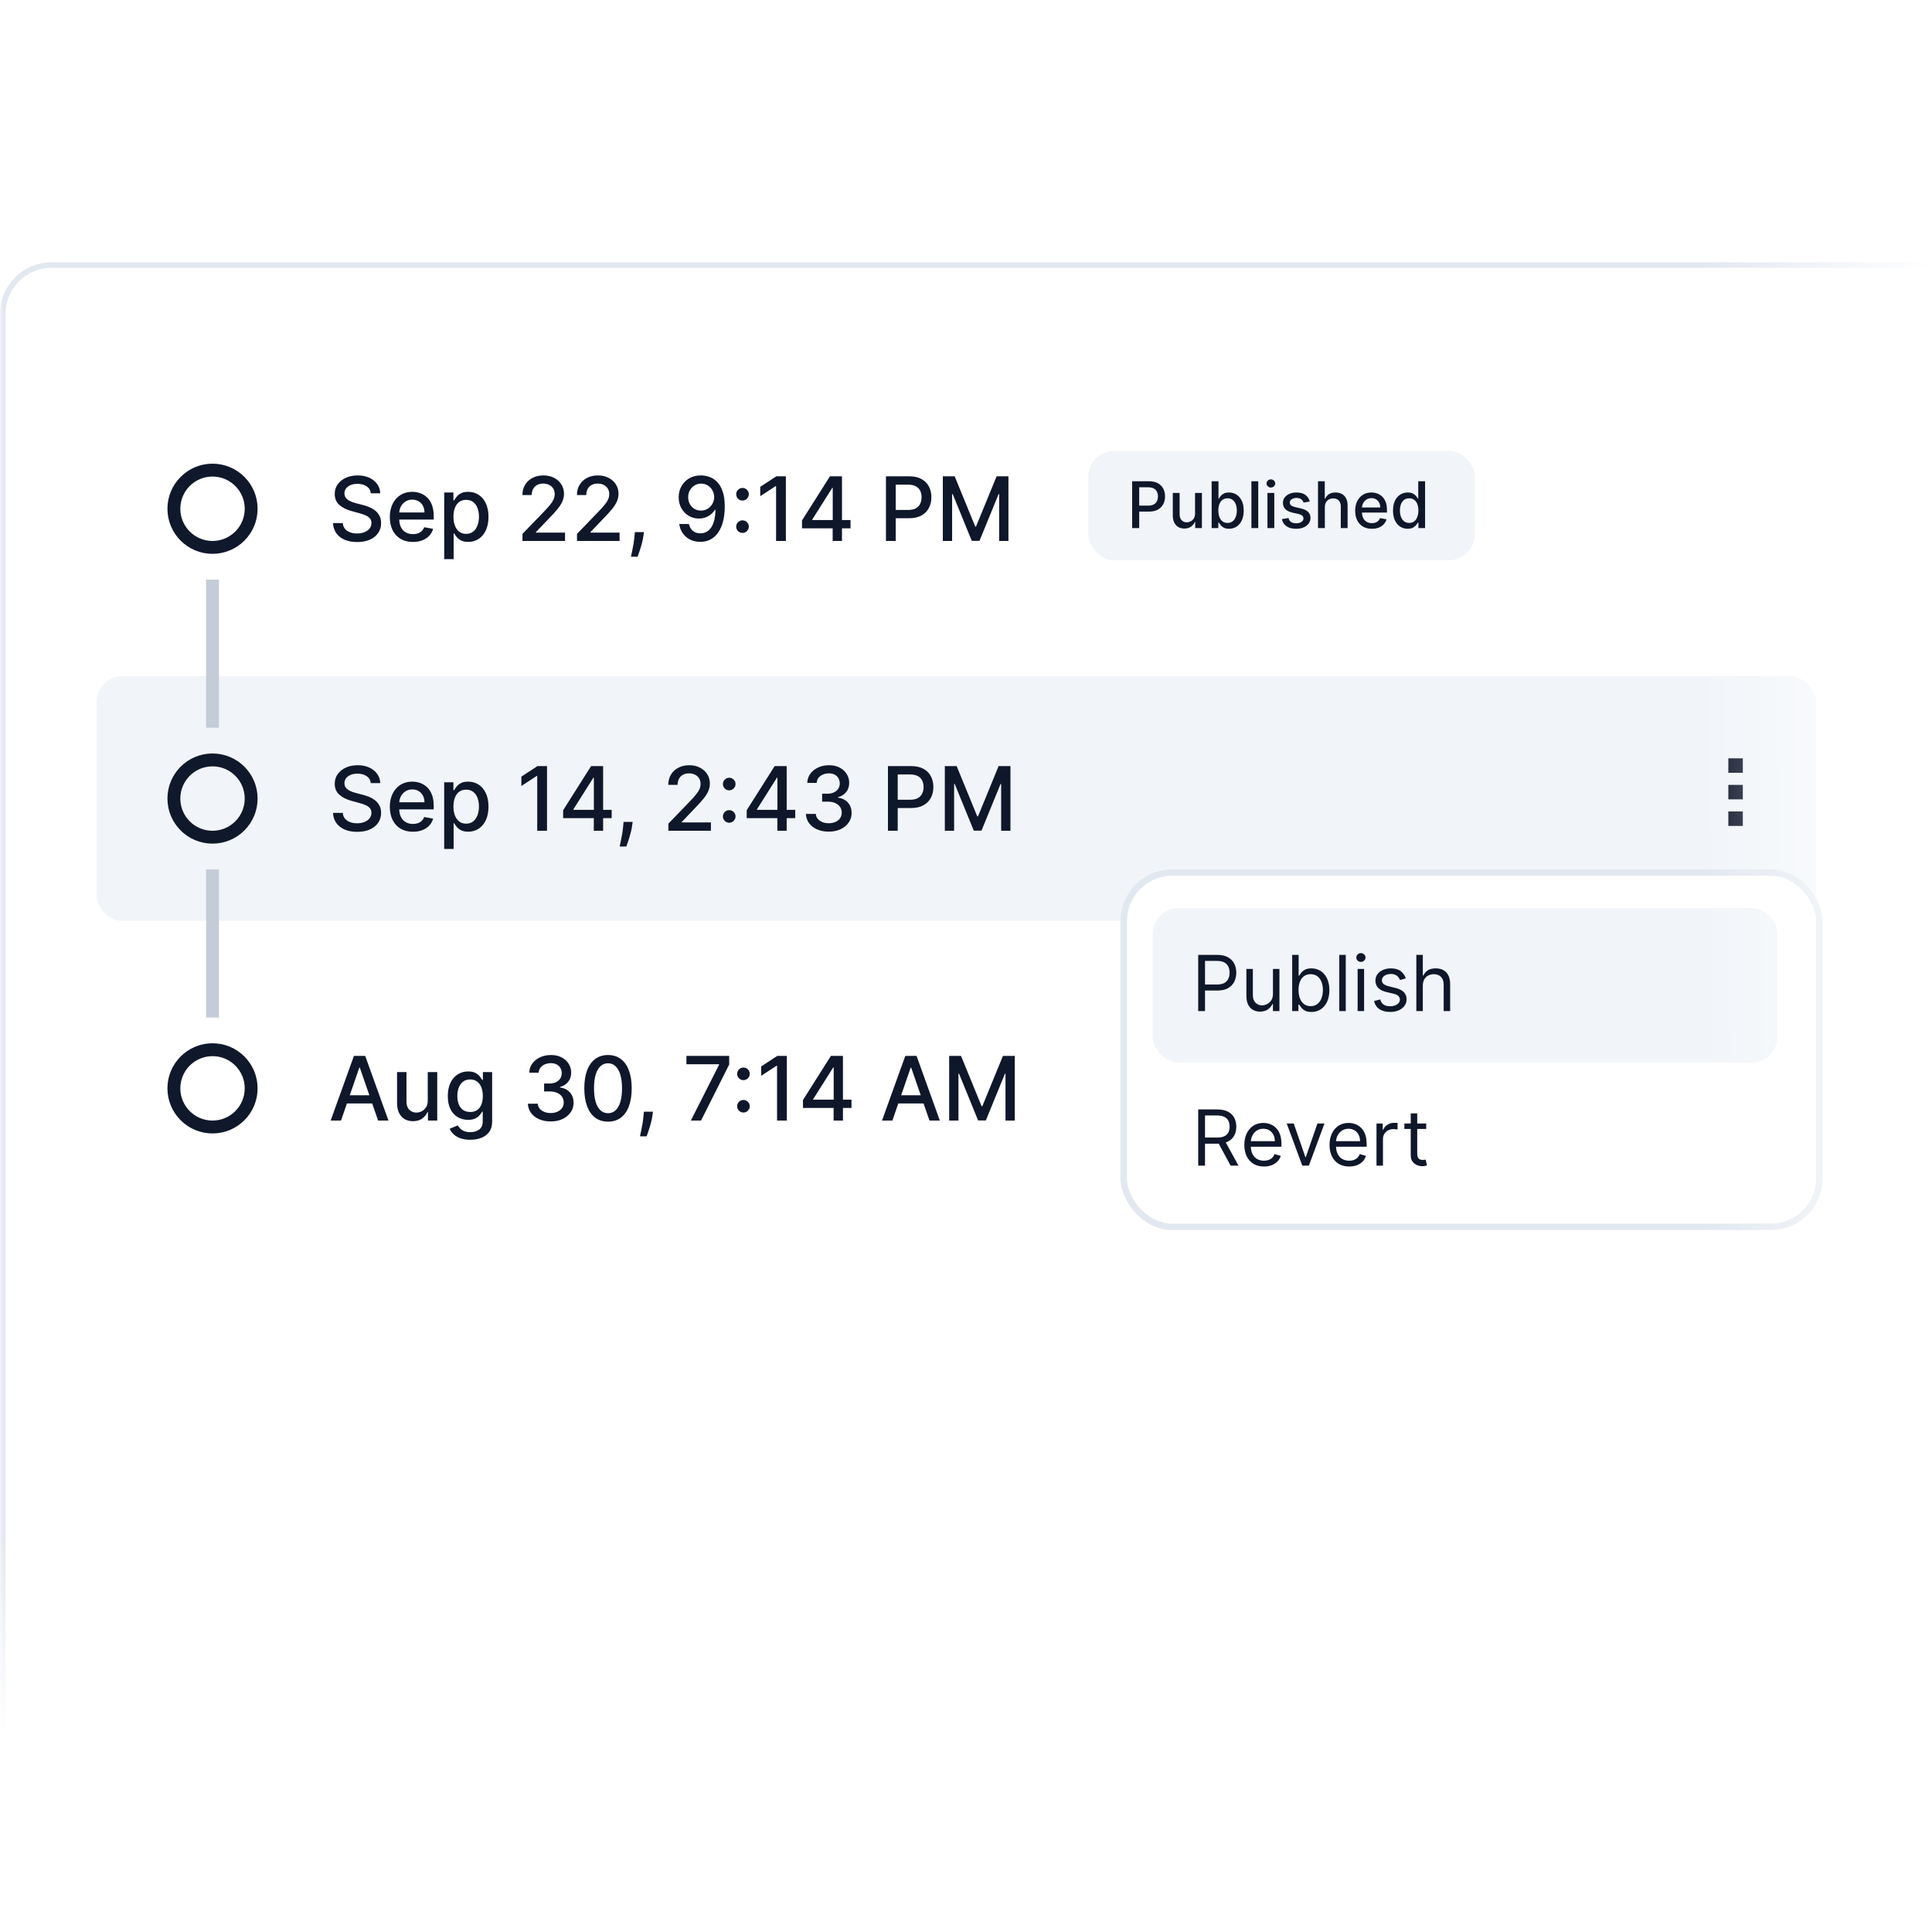 <svg width="300" height="300" viewBox="0 0 300 300" fill="none" xmlns="http://www.w3.org/2000/svg">
<g clip-path="url(#clip0_181_299)">
<mask id="mask0_181_299" style="mask-type:alpha" maskUnits="userSpaceOnUse" x="0" y="31" width="302" height="238">
<mask id="mask1_181_299" style="mask-type:alpha" maskUnits="userSpaceOnUse" x="0" y="16" width="302" height="282">
<rect y="16" width="301.5" height="281.5" fill="url(#paint0_linear_181_299)"/>
</mask>
<g mask="url(#mask1_181_299)">
<rect y="31.5" width="301.5" height="237" fill="url(#paint1_linear_181_299)"/>
</g>
</mask>
<g mask="url(#mask0_181_299)">
<g filter="url(#filter0_d_181_299)">
<rect y="39" width="322" height="246.5" rx="8" fill="white"/>
<rect x="0.431" y="39.431" width="321.137" height="245.637" rx="7.569" stroke="#E2E8F0" stroke-width="0.863"/>
</g>
<rect x="15" y="105" width="267" height="38" rx="4" fill="#F1F5F9"/>
<line x1="33" y1="90" x2="33" y2="113" stroke="#C4CCD8" stroke-width="2"/>
<line x1="33" y1="135" x2="33" y2="158" stroke="#C4CCD8" stroke-width="2"/>
<circle cx="33" cy="79" r="6" stroke="#10182C" stroke-width="2"/>
<circle cx="33" cy="124" r="6" stroke="#10182C" stroke-width="2"/>
<circle cx="33" cy="169" r="6" stroke="#10182C" stroke-width="2"/>
<path d="M57.58 76.597C57.527 76.132 57.312 75.773 56.932 75.518C56.553 75.26 56.076 75.131 55.501 75.131C55.089 75.131 54.733 75.196 54.432 75.327C54.131 75.454 53.898 75.631 53.731 75.856C53.568 76.079 53.486 76.332 53.486 76.616C53.486 76.855 53.541 77.061 53.652 77.234C53.767 77.407 53.916 77.553 54.099 77.67C54.285 77.785 54.484 77.881 54.697 77.96C54.909 78.035 55.114 78.097 55.31 78.146L56.29 78.401C56.611 78.479 56.939 78.586 57.276 78.72C57.612 78.854 57.925 79.03 58.212 79.249C58.5 79.468 58.732 79.739 58.908 80.063C59.088 80.387 59.178 80.774 59.178 81.225C59.178 81.794 59.031 82.299 58.737 82.74C58.446 83.181 58.023 83.529 57.467 83.784C56.914 84.039 56.246 84.167 55.462 84.167C54.71 84.167 54.059 84.047 53.51 83.809C52.961 83.57 52.531 83.232 52.221 82.794C51.91 82.353 51.739 81.83 51.706 81.225H53.226C53.255 81.588 53.373 81.89 53.579 82.132C53.788 82.371 54.054 82.549 54.378 82.666C54.705 82.781 55.063 82.838 55.452 82.838C55.88 82.838 56.261 82.771 56.594 82.637C56.931 82.5 57.196 82.31 57.388 82.068C57.581 81.823 57.678 81.537 57.678 81.21C57.678 80.913 57.593 80.669 57.423 80.48C57.256 80.29 57.029 80.133 56.741 80.009C56.457 79.885 56.135 79.775 55.775 79.681L54.589 79.357C53.785 79.138 53.148 78.816 52.677 78.391C52.209 77.966 51.976 77.404 51.976 76.704C51.976 76.126 52.133 75.621 52.446 75.19C52.76 74.758 53.185 74.423 53.721 74.184C54.257 73.943 54.862 73.822 55.535 73.822C56.215 73.822 56.815 73.941 57.334 74.18C57.858 74.418 58.269 74.747 58.57 75.165C58.871 75.58 59.028 76.057 59.041 76.597H57.58ZM64.116 84.152C63.374 84.152 62.735 83.993 62.199 83.676C61.667 83.356 61.255 82.907 60.964 82.328C60.676 81.746 60.532 81.065 60.532 80.284C60.532 79.512 60.676 78.832 60.964 78.244C61.255 77.656 61.66 77.197 62.18 76.866C62.703 76.536 63.314 76.371 64.013 76.371C64.438 76.371 64.85 76.441 65.249 76.582C65.648 76.722 66.006 76.943 66.323 77.244C66.64 77.545 66.89 77.935 67.073 78.416C67.256 78.893 67.347 79.473 67.347 80.156V80.676H61.361V79.578H65.911C65.911 79.192 65.832 78.85 65.675 78.553C65.519 78.252 65.298 78.015 65.014 77.842C64.733 77.669 64.402 77.582 64.023 77.582C63.611 77.582 63.252 77.683 62.945 77.886C62.641 78.085 62.405 78.347 62.239 78.671C62.075 78.991 61.993 79.339 61.993 79.715V80.573C61.993 81.076 62.082 81.504 62.258 81.858C62.438 82.21 62.688 82.48 63.008 82.666C63.329 82.85 63.703 82.941 64.131 82.941C64.409 82.941 64.662 82.902 64.891 82.823C65.12 82.742 65.318 82.621 65.484 82.46C65.651 82.3 65.778 82.103 65.867 81.867L67.254 82.117C67.143 82.526 66.944 82.884 66.656 83.191C66.372 83.495 66.014 83.732 65.582 83.902C65.154 84.069 64.665 84.152 64.116 84.152ZM68.974 86.824V76.469H70.406V77.69H70.528C70.613 77.533 70.736 77.352 70.896 77.146C71.056 76.94 71.278 76.76 71.563 76.606C71.847 76.45 72.223 76.371 72.69 76.371C73.298 76.371 73.841 76.525 74.318 76.832C74.795 77.139 75.169 77.582 75.441 78.161C75.715 78.739 75.853 79.435 75.853 80.249C75.853 81.063 75.717 81.761 75.446 82.343C75.174 82.921 74.802 83.368 74.328 83.681C73.854 83.992 73.313 84.147 72.705 84.147C72.247 84.147 71.873 84.07 71.582 83.917C71.295 83.763 71.069 83.583 70.906 83.377C70.742 83.171 70.616 82.988 70.528 82.828H70.44V86.824H68.974ZM70.41 80.235C70.41 80.764 70.487 81.228 70.641 81.627C70.794 82.026 71.017 82.338 71.308 82.564C71.599 82.786 71.955 82.897 72.376 82.897C72.814 82.897 73.18 82.781 73.475 82.549C73.769 82.313 73.991 81.995 74.141 81.593C74.295 81.191 74.372 80.738 74.372 80.235C74.372 79.738 74.297 79.292 74.146 78.896C73.999 78.501 73.777 78.189 73.48 77.96C73.185 77.731 72.818 77.617 72.376 77.617C71.952 77.617 71.592 77.726 71.298 77.945C71.007 78.164 70.786 78.47 70.636 78.862C70.486 79.254 70.41 79.712 70.41 80.235ZM81.129 84V82.902L84.527 79.382C84.89 78.999 85.189 78.664 85.424 78.376C85.663 78.085 85.841 77.809 85.959 77.548C86.076 77.286 86.135 77.008 86.135 76.714C86.135 76.381 86.057 76.093 85.9 75.851C85.743 75.606 85.529 75.418 85.257 75.288C84.986 75.154 84.681 75.087 84.341 75.087C83.981 75.087 83.667 75.16 83.399 75.307C83.131 75.454 82.925 75.662 82.782 75.93C82.638 76.198 82.566 76.512 82.566 76.871H81.12C81.12 76.26 81.26 75.726 81.541 75.268C81.822 74.81 82.208 74.456 82.698 74.204C83.189 73.949 83.746 73.822 84.37 73.822C85.001 73.822 85.557 73.948 86.037 74.199C86.521 74.448 86.898 74.787 87.17 75.219C87.441 75.647 87.577 76.131 87.577 76.67C87.577 77.043 87.506 77.407 87.366 77.764C87.228 78.12 86.988 78.517 86.645 78.955C86.302 79.39 85.825 79.918 85.213 80.539L83.218 82.627V82.701H87.738V84H81.129ZM89.597 84V82.902L92.994 79.382C93.357 78.999 93.656 78.664 93.891 78.376C94.13 78.085 94.308 77.809 94.426 77.548C94.543 77.286 94.602 77.008 94.602 76.714C94.602 76.381 94.524 76.093 94.367 75.851C94.21 75.606 93.996 75.418 93.725 75.288C93.454 75.154 93.148 75.087 92.808 75.087C92.448 75.087 92.135 75.16 91.867 75.307C91.599 75.454 91.393 75.662 91.249 75.93C91.105 76.198 91.033 76.512 91.033 76.871H89.587C89.587 76.26 89.727 75.726 90.008 75.268C90.29 74.81 90.675 74.456 91.165 74.204C91.656 73.949 92.213 73.822 92.837 73.822C93.468 73.822 94.024 73.948 94.504 74.199C94.988 74.448 95.366 74.787 95.637 75.219C95.908 75.647 96.044 76.131 96.044 76.67C96.044 77.043 95.974 77.407 95.833 77.764C95.696 78.12 95.456 78.517 95.112 78.955C94.769 79.39 94.292 79.918 93.681 80.539L91.685 82.627V82.701H96.206V84H89.597ZM99.991 82.627L99.917 83.162C99.868 83.554 99.785 83.962 99.667 84.387C99.553 84.816 99.433 85.213 99.309 85.579C99.188 85.945 99.088 86.236 99.01 86.451H97.971C98.013 86.249 98.072 85.974 98.147 85.628C98.222 85.284 98.296 84.9 98.368 84.476C98.44 84.051 98.494 83.618 98.529 83.176L98.579 82.627H99.991ZM108.872 73.822C109.32 73.825 109.761 73.907 110.196 74.067C110.631 74.227 111.023 74.489 111.373 74.851C111.726 75.214 112.007 75.704 112.216 76.322C112.428 76.937 112.536 77.701 112.539 78.617C112.539 79.496 112.451 80.279 112.275 80.965C112.098 81.648 111.845 82.225 111.515 82.696C111.188 83.166 110.791 83.524 110.323 83.77C109.856 84.015 109.33 84.137 108.745 84.137C108.147 84.137 107.615 84.02 107.151 83.784C106.687 83.549 106.31 83.224 106.019 82.809C105.728 82.39 105.546 81.91 105.474 81.367H106.97C107.068 81.799 107.267 82.148 107.568 82.416C107.872 82.681 108.264 82.814 108.745 82.814C109.48 82.814 110.054 82.493 110.466 81.853C110.877 81.209 111.085 80.31 111.088 79.156H111.01C110.84 79.437 110.627 79.679 110.372 79.882C110.121 80.084 109.838 80.241 109.524 80.352C109.21 80.463 108.875 80.519 108.519 80.519C107.941 80.519 107.414 80.377 106.94 80.092C106.466 79.808 106.089 79.418 105.808 78.921C105.527 78.424 105.386 77.857 105.386 77.219C105.386 76.585 105.53 76.01 105.818 75.493C106.109 74.977 106.514 74.569 107.034 74.268C107.557 73.964 108.169 73.815 108.872 73.822ZM108.877 75.096C108.495 75.096 108.15 75.191 107.843 75.381C107.539 75.567 107.298 75.82 107.122 76.141C106.945 76.458 106.857 76.811 106.857 77.2C106.857 77.589 106.942 77.942 107.112 78.259C107.285 78.573 107.521 78.823 107.818 79.009C108.119 79.192 108.462 79.283 108.848 79.283C109.135 79.283 109.403 79.228 109.652 79.117C109.9 79.006 110.117 78.852 110.304 78.656C110.49 78.457 110.636 78.231 110.74 77.979C110.845 77.728 110.897 77.463 110.897 77.185C110.897 76.816 110.809 76.472 110.632 76.155C110.459 75.838 110.22 75.583 109.916 75.391C109.612 75.195 109.266 75.096 108.877 75.096ZM115.296 82.755C115.028 82.755 114.798 82.66 114.605 82.47C114.412 82.278 114.316 82.045 114.316 81.774C114.316 81.506 114.412 81.277 114.605 81.088C114.798 80.895 115.028 80.798 115.296 80.798C115.564 80.798 115.795 80.895 115.987 81.088C116.18 81.277 116.277 81.506 116.277 81.774C116.277 81.954 116.231 82.119 116.139 82.269C116.051 82.416 115.933 82.534 115.786 82.622C115.639 82.71 115.476 82.755 115.296 82.755ZM115.296 77.724C115.028 77.724 114.798 77.63 114.605 77.44C114.412 77.247 114.316 77.015 114.316 76.744C114.316 76.476 114.412 76.247 114.605 76.057C114.798 75.865 115.028 75.768 115.296 75.768C115.564 75.768 115.795 75.865 115.987 76.057C116.18 76.247 116.277 76.476 116.277 76.744C116.277 76.924 116.231 77.089 116.139 77.239C116.051 77.386 115.933 77.504 115.786 77.592C115.639 77.68 115.476 77.724 115.296 77.724ZM122.03 73.959V84H120.51V75.479H120.451L118.049 77.048V75.597L120.554 73.959H122.03ZM124.536 82.039V80.813L128.875 73.959H129.84V75.763H129.228L126.124 80.676V80.754H132.071V82.039H124.536ZM129.296 84V81.666L129.306 81.107V73.959H130.743V84H129.296ZM137.571 84V73.959H141.15C141.931 73.959 142.578 74.101 143.092 74.385C143.605 74.67 143.989 75.059 144.244 75.552C144.499 76.043 144.626 76.595 144.626 77.21C144.626 77.827 144.497 78.383 144.239 78.876C143.984 79.367 143.598 79.756 143.082 80.043C142.569 80.328 141.923 80.47 141.145 80.47H138.684V79.185H141.008C141.501 79.185 141.902 79.1 142.209 78.93C142.516 78.757 142.742 78.522 142.886 78.224C143.03 77.927 143.101 77.589 143.101 77.21C143.101 76.83 143.03 76.494 142.886 76.2C142.742 75.905 142.515 75.675 142.204 75.508C141.897 75.342 141.492 75.258 140.988 75.258H139.086V84H137.571ZM146.402 73.959H148.241L151.438 81.764H151.555L154.752 73.959H156.59V84H155.149V76.734H155.056L152.095 83.985H150.898L147.937 76.729H147.844V84H146.402V73.959Z" fill="#0F172B"/>
<path d="M57.58 121.597C57.527 121.133 57.312 120.773 56.932 120.518C56.553 120.26 56.076 120.131 55.501 120.131C55.089 120.131 54.733 120.196 54.432 120.327C54.131 120.454 53.898 120.631 53.731 120.856C53.568 121.079 53.486 121.332 53.486 121.616C53.486 121.855 53.541 122.061 53.652 122.234C53.767 122.407 53.916 122.553 54.099 122.67C54.285 122.785 54.484 122.881 54.697 122.96C54.909 123.035 55.114 123.097 55.31 123.146L56.29 123.401C56.611 123.479 56.939 123.586 57.276 123.72C57.612 123.854 57.925 124.03 58.212 124.249C58.5 124.468 58.732 124.739 58.908 125.063C59.088 125.387 59.178 125.774 59.178 126.225C59.178 126.794 59.031 127.299 58.737 127.74C58.446 128.181 58.023 128.529 57.467 128.784C56.914 129.039 56.246 129.167 55.462 129.167C54.71 129.167 54.059 129.047 53.51 128.809C52.961 128.57 52.531 128.232 52.221 127.794C51.91 127.353 51.739 126.83 51.706 126.225H53.226C53.255 126.588 53.373 126.89 53.579 127.132C53.788 127.371 54.054 127.549 54.378 127.666C54.705 127.781 55.063 127.838 55.452 127.838C55.88 127.838 56.261 127.771 56.594 127.637C56.931 127.5 57.196 127.31 57.388 127.068C57.581 126.823 57.678 126.537 57.678 126.21C57.678 125.913 57.593 125.669 57.423 125.48C57.256 125.29 57.029 125.133 56.741 125.009C56.457 124.885 56.135 124.775 55.775 124.681L54.589 124.357C53.785 124.138 53.148 123.816 52.677 123.391C52.209 122.966 51.976 122.404 51.976 121.705C51.976 121.126 52.133 120.621 52.446 120.19C52.76 119.758 53.185 119.423 53.721 119.184C54.257 118.943 54.862 118.822 55.535 118.822C56.215 118.822 56.815 118.941 57.334 119.18C57.858 119.418 58.269 119.747 58.57 120.165C58.871 120.58 59.028 121.057 59.041 121.597H57.58ZM64.116 129.152C63.374 129.152 62.735 128.993 62.199 128.676C61.667 128.356 61.255 127.907 60.964 127.328C60.676 126.746 60.532 126.065 60.532 125.284C60.532 124.512 60.676 123.832 60.964 123.244C61.255 122.656 61.66 122.196 62.18 121.866C62.703 121.536 63.314 121.371 64.013 121.371C64.438 121.371 64.85 121.441 65.249 121.582C65.648 121.723 66.006 121.943 66.323 122.244C66.64 122.545 66.89 122.935 67.073 123.416C67.256 123.893 67.347 124.473 67.347 125.156V125.676H61.361V124.578H65.911C65.911 124.192 65.832 123.85 65.675 123.553C65.519 123.252 65.298 123.015 65.014 122.842C64.733 122.669 64.402 122.582 64.023 122.582C63.611 122.582 63.252 122.683 62.945 122.886C62.641 123.086 62.405 123.347 62.239 123.671C62.075 123.991 61.993 124.339 61.993 124.715V125.573C61.993 126.076 62.082 126.504 62.258 126.857C62.438 127.21 62.688 127.48 63.008 127.666C63.329 127.849 63.703 127.941 64.131 127.941C64.409 127.941 64.662 127.902 64.891 127.823C65.12 127.742 65.318 127.621 65.484 127.461C65.651 127.3 65.778 127.103 65.867 126.867L67.254 127.117C67.143 127.526 66.944 127.884 66.656 128.191C66.372 128.495 66.014 128.732 65.582 128.902C65.154 129.069 64.665 129.152 64.116 129.152ZM68.974 131.824V121.469H70.406V122.69H70.528C70.613 122.533 70.736 122.352 70.896 122.146C71.056 121.94 71.278 121.76 71.563 121.606C71.847 121.45 72.223 121.371 72.69 121.371C73.298 121.371 73.841 121.525 74.318 121.832C74.795 122.139 75.169 122.582 75.441 123.161C75.715 123.739 75.853 124.435 75.853 125.249C75.853 126.063 75.717 126.761 75.446 127.343C75.174 127.921 74.802 128.368 74.328 128.681C73.854 128.992 73.313 129.147 72.705 129.147C72.247 129.147 71.873 129.07 71.582 128.917C71.295 128.763 71.069 128.583 70.906 128.377C70.742 128.171 70.616 127.988 70.528 127.828H70.44V131.824H68.974ZM70.41 125.235C70.41 125.764 70.487 126.228 70.641 126.627C70.794 127.026 71.017 127.338 71.308 127.563C71.599 127.786 71.955 127.897 72.376 127.897C72.814 127.897 73.18 127.781 73.475 127.549C73.769 127.313 73.991 126.995 74.141 126.593C74.295 126.191 74.372 125.738 74.372 125.235C74.372 124.738 74.297 124.292 74.146 123.896C73.999 123.501 73.777 123.188 73.48 122.96C73.185 122.731 72.818 122.616 72.376 122.616C71.952 122.616 71.592 122.726 71.298 122.945C71.007 123.164 70.786 123.47 70.636 123.862C70.486 124.254 70.41 124.712 70.41 125.235ZM84.939 118.959V129H83.419V120.479H83.36L80.958 122.048V120.596L83.463 118.959H84.939ZM87.444 127.039V125.813L91.783 118.959H92.749V120.763H92.136L89.033 125.676V125.754H94.98V127.039H87.444ZM92.205 129V126.666L92.215 126.107V118.959H93.651V129H92.205ZM98.238 127.627L98.164 128.162C98.115 128.554 98.032 128.962 97.914 129.387C97.8 129.816 97.68 130.213 97.556 130.579C97.435 130.945 97.336 131.236 97.257 131.451H96.218C96.26 131.249 96.319 130.974 96.394 130.628C96.469 130.285 96.543 129.9 96.615 129.476C96.687 129.051 96.741 128.618 96.777 128.176L96.826 127.627H98.238ZM103.781 129V127.902L107.178 124.382C107.541 123.999 107.84 123.664 108.075 123.376C108.314 123.086 108.492 122.809 108.61 122.548C108.727 122.286 108.786 122.009 108.786 121.714C108.786 121.381 108.708 121.093 108.551 120.851C108.394 120.606 108.18 120.418 107.909 120.288C107.637 120.154 107.332 120.087 106.992 120.087C106.632 120.087 106.319 120.16 106.051 120.307C105.783 120.454 105.577 120.662 105.433 120.93C105.289 121.198 105.217 121.512 105.217 121.871H103.771C103.771 121.26 103.911 120.726 104.192 120.268C104.473 119.81 104.859 119.456 105.349 119.204C105.84 118.949 106.397 118.822 107.021 118.822C107.652 118.822 108.208 118.948 108.688 119.199C109.172 119.448 109.55 119.788 109.821 120.219C110.092 120.647 110.228 121.131 110.228 121.67C110.228 122.043 110.157 122.407 110.017 122.764C109.88 123.12 109.639 123.517 109.296 123.955C108.953 124.39 108.476 124.918 107.865 125.539L105.869 127.627V127.701H110.39V129H103.781ZM113.233 127.755C112.965 127.755 112.735 127.66 112.542 127.47C112.349 127.277 112.253 127.045 112.253 126.774C112.253 126.506 112.349 126.277 112.542 126.088C112.735 125.895 112.965 125.798 113.233 125.798C113.501 125.798 113.732 125.895 113.925 126.088C114.117 126.277 114.214 126.506 114.214 126.774C114.214 126.954 114.168 127.119 114.077 127.269C113.988 127.416 113.871 127.534 113.724 127.622C113.576 127.711 113.413 127.755 113.233 127.755ZM113.233 122.724C112.965 122.724 112.735 122.63 112.542 122.44C112.349 122.247 112.253 122.015 112.253 121.744C112.253 121.476 112.349 121.247 112.542 121.057C112.735 120.865 112.965 120.768 113.233 120.768C113.501 120.768 113.732 120.865 113.925 121.057C114.117 121.247 114.214 121.476 114.214 121.744C114.214 121.924 114.168 122.089 114.077 122.239C113.988 122.386 113.871 122.504 113.724 122.592C113.576 122.68 113.413 122.724 113.233 122.724ZM115.947 127.039V125.813L120.286 118.959H121.252V120.763H120.639L117.535 125.676V125.754H123.483V127.039H115.947ZM120.708 129V126.666L120.717 126.107V118.959H122.154V129H120.708ZM128.687 129.137C128.014 129.137 127.412 129.021 126.883 128.789C126.357 128.557 125.94 128.235 125.633 127.823C125.329 127.408 125.165 126.928 125.142 126.382H126.682C126.701 126.679 126.801 126.938 126.981 127.157C127.164 127.372 127.402 127.539 127.697 127.657C127.991 127.774 128.318 127.833 128.677 127.833C129.073 127.833 129.422 127.764 129.726 127.627C130.034 127.49 130.274 127.299 130.447 127.054C130.62 126.805 130.707 126.519 130.707 126.196C130.707 125.859 130.62 125.563 130.447 125.308C130.277 125.05 130.027 124.847 129.697 124.7C129.37 124.553 128.975 124.48 128.511 124.48H127.662V123.244H128.511C128.883 123.244 129.21 123.177 129.491 123.043C129.775 122.909 129.998 122.723 130.158 122.484C130.318 122.242 130.398 121.959 130.398 121.636C130.398 121.325 130.328 121.056 130.187 120.827C130.05 120.595 129.854 120.413 129.599 120.283C129.347 120.152 129.05 120.087 128.707 120.087C128.38 120.087 128.074 120.147 127.79 120.268C127.509 120.386 127.28 120.556 127.103 120.778C126.927 120.997 126.832 121.26 126.819 121.567H125.353C125.369 121.025 125.53 120.547 125.834 120.136C126.141 119.724 126.546 119.402 127.049 119.17C127.553 118.938 128.112 118.822 128.726 118.822C129.37 118.822 129.926 118.948 130.393 119.199C130.864 119.448 131.227 119.779 131.482 120.194C131.74 120.61 131.867 121.064 131.864 121.557C131.867 122.12 131.71 122.597 131.393 122.989C131.08 123.381 130.661 123.644 130.138 123.778V123.857C130.805 123.958 131.322 124.223 131.688 124.651C132.057 125.079 132.24 125.61 132.237 126.245C132.24 126.797 132.086 127.292 131.776 127.73C131.469 128.168 131.049 128.513 130.516 128.765C129.983 129.013 129.373 129.137 128.687 129.137ZM137.881 129V118.959H141.46C142.241 118.959 142.889 119.101 143.402 119.385C143.915 119.67 144.299 120.059 144.554 120.552C144.809 121.043 144.936 121.595 144.936 122.21C144.936 122.827 144.807 123.383 144.549 123.877C144.294 124.367 143.908 124.756 143.392 125.043C142.879 125.328 142.233 125.47 141.455 125.47H138.994V124.185H141.318C141.812 124.185 142.212 124.1 142.519 123.93C142.826 123.757 143.052 123.522 143.196 123.224C143.34 122.927 143.412 122.589 143.412 122.21C143.412 121.83 143.34 121.494 143.196 121.2C143.052 120.905 142.825 120.675 142.514 120.508C142.207 120.342 141.802 120.258 141.298 120.258H139.396V129H137.881ZM146.712 118.959H148.551L151.748 126.764H151.865L155.062 118.959H156.901V129H155.459V121.734H155.366L152.405 128.985H151.208L148.247 121.729H148.154V129H146.712V118.959Z" fill="#0F172B"/>
<path d="M52.951 174H51.343L54.957 163.959H56.707L60.32 174H58.712L55.873 165.783H55.795L52.951 174ZM53.221 170.068H58.438V171.343H53.221V170.068ZM66.423 170.877V166.469H67.894V174H66.453V172.696H66.374C66.201 173.098 65.923 173.433 65.541 173.701C65.162 173.966 64.689 174.098 64.124 174.098C63.64 174.098 63.212 173.992 62.839 173.779C62.47 173.564 62.179 173.245 61.967 172.823C61.757 172.402 61.653 171.88 61.653 171.259V166.469H63.119V171.083C63.119 171.596 63.261 172.005 63.545 172.309C63.83 172.612 64.199 172.764 64.653 172.764C64.928 172.764 65.201 172.696 65.472 172.559C65.747 172.421 65.974 172.214 66.153 171.936C66.337 171.658 66.426 171.305 66.423 170.877ZM73.021 176.981C72.423 176.981 71.908 176.902 71.477 176.746C71.049 176.589 70.699 176.381 70.428 176.123C70.156 175.865 69.954 175.582 69.82 175.275L71.08 174.755C71.168 174.899 71.286 175.051 71.433 175.211C71.583 175.374 71.786 175.513 72.041 175.628C72.299 175.742 72.631 175.799 73.036 175.799C73.592 175.799 74.051 175.664 74.414 175.392C74.776 175.124 74.958 174.696 74.958 174.108V172.627H74.865C74.776 172.787 74.649 172.965 74.482 173.162C74.319 173.358 74.093 173.528 73.806 173.672C73.518 173.815 73.144 173.887 72.683 173.887C72.088 173.887 71.552 173.748 71.075 173.47C70.601 173.189 70.225 172.776 69.947 172.23C69.672 171.681 69.535 171.006 69.535 170.205C69.535 169.404 69.671 168.718 69.942 168.146C70.217 167.574 70.593 167.136 71.07 166.832C71.547 166.525 72.088 166.371 72.693 166.371C73.16 166.371 73.538 166.45 73.825 166.606C74.113 166.76 74.337 166.94 74.497 167.146C74.66 167.352 74.786 167.533 74.874 167.69H74.982V166.469H76.419V174.167C76.419 174.814 76.269 175.345 75.968 175.76C75.667 176.175 75.26 176.482 74.747 176.682C74.237 176.881 73.662 176.981 73.021 176.981ZM73.007 172.671C73.428 172.671 73.784 172.573 74.075 172.377C74.37 172.178 74.592 171.893 74.742 171.524C74.896 171.151 74.972 170.705 74.972 170.186C74.972 169.679 74.897 169.233 74.747 168.847C74.597 168.461 74.376 168.161 74.085 167.945C73.794 167.726 73.435 167.616 73.007 167.616C72.565 167.616 72.198 167.731 71.903 167.96C71.609 168.185 71.387 168.492 71.237 168.881C71.09 169.27 71.016 169.705 71.016 170.186C71.016 170.679 71.091 171.112 71.242 171.485C71.392 171.857 71.614 172.148 71.908 172.358C72.206 172.567 72.572 172.671 73.007 172.671ZM85.515 174.137C84.842 174.137 84.24 174.021 83.711 173.789C83.184 173.557 82.768 173.235 82.46 172.823C82.156 172.408 81.993 171.928 81.97 171.382H83.51C83.529 171.679 83.629 171.938 83.809 172.157C83.992 172.372 84.23 172.539 84.525 172.657C84.819 172.774 85.146 172.833 85.505 172.833C85.901 172.833 86.25 172.764 86.554 172.627C86.862 172.49 87.102 172.299 87.275 172.054C87.448 171.805 87.535 171.519 87.535 171.196C87.535 170.859 87.448 170.563 87.275 170.308C87.105 170.05 86.855 169.847 86.525 169.7C86.198 169.553 85.802 169.48 85.338 169.48H84.49V168.244H85.338C85.711 168.244 86.038 168.177 86.319 168.043C86.603 167.909 86.826 167.723 86.986 167.484C87.146 167.242 87.226 166.959 87.226 166.636C87.226 166.325 87.156 166.056 87.015 165.827C86.878 165.595 86.682 165.413 86.427 165.283C86.175 165.152 85.878 165.087 85.534 165.087C85.208 165.087 84.902 165.147 84.618 165.268C84.337 165.386 84.108 165.556 83.931 165.778C83.755 165.997 83.66 166.26 83.647 166.567H82.181C82.197 166.025 82.358 165.547 82.661 165.136C82.969 164.724 83.374 164.402 83.877 164.17C84.381 163.938 84.94 163.822 85.554 163.822C86.198 163.822 86.754 163.948 87.221 164.199C87.692 164.448 88.055 164.779 88.309 165.194C88.568 165.61 88.695 166.064 88.692 166.557C88.695 167.12 88.538 167.597 88.221 167.989C87.907 168.381 87.489 168.644 86.966 168.778V168.857C87.633 168.958 88.149 169.223 88.516 169.651C88.885 170.079 89.068 170.61 89.065 171.245C89.068 171.797 88.914 172.292 88.604 172.73C88.296 173.168 87.876 173.513 87.344 173.765C86.811 174.013 86.201 174.137 85.515 174.137ZM94.414 174.167C93.639 174.163 92.977 173.959 92.428 173.554C91.879 173.149 91.459 172.559 91.168 171.784C90.877 171.009 90.731 170.076 90.731 168.984C90.731 167.896 90.877 166.966 91.168 166.195C91.462 165.423 91.884 164.835 92.433 164.43C92.985 164.024 93.645 163.822 94.414 163.822C95.182 163.822 95.84 164.026 96.389 164.435C96.939 164.84 97.359 165.428 97.65 166.2C97.944 166.968 98.091 167.896 98.091 168.984C98.091 170.079 97.945 171.014 97.654 171.789C97.364 172.56 96.944 173.15 96.394 173.559C95.845 173.964 95.185 174.167 94.414 174.167ZM94.414 172.858C95.094 172.858 95.625 172.526 96.007 171.862C96.393 171.199 96.586 170.24 96.586 168.984C96.586 168.151 96.497 167.447 96.321 166.871C96.148 166.293 95.897 165.855 95.571 165.557C95.247 165.257 94.861 165.106 94.414 165.106C93.737 165.106 93.206 165.44 92.82 166.106C92.434 166.773 92.24 167.733 92.237 168.984C92.237 169.821 92.323 170.529 92.497 171.107C92.673 171.683 92.923 172.119 93.247 172.416C93.57 172.711 93.959 172.858 94.414 172.858ZM101.393 172.627L101.319 173.162C101.27 173.554 101.187 173.962 101.069 174.387C100.955 174.816 100.836 175.213 100.711 175.579C100.59 175.945 100.491 176.236 100.412 176.451H99.373C99.415 176.249 99.474 175.974 99.549 175.628C99.624 175.285 99.698 174.9 99.77 174.476C99.842 174.051 99.896 173.618 99.932 173.176L99.981 172.627H101.393ZM107.274 174L111.657 165.332V165.258H106.587V163.959H113.226V165.302L108.857 174H107.274ZM115.444 172.755C115.176 172.755 114.946 172.66 114.753 172.47C114.56 172.277 114.464 172.045 114.464 171.774C114.464 171.506 114.56 171.277 114.753 171.088C114.946 170.895 115.176 170.798 115.444 170.798C115.712 170.798 115.943 170.895 116.136 171.088C116.329 171.277 116.425 171.506 116.425 171.774C116.425 171.954 116.379 172.119 116.288 172.269C116.199 172.416 116.082 172.534 115.935 172.622C115.788 172.711 115.624 172.755 115.444 172.755ZM115.444 167.724C115.176 167.724 114.946 167.63 114.753 167.44C114.56 167.247 114.464 167.015 114.464 166.744C114.464 166.476 114.56 166.247 114.753 166.057C114.946 165.865 115.176 165.768 115.444 165.768C115.712 165.768 115.943 165.865 116.136 166.057C116.329 166.247 116.425 166.476 116.425 166.744C116.425 166.924 116.379 167.089 116.288 167.239C116.199 167.386 116.082 167.504 115.935 167.592C115.788 167.68 115.624 167.724 115.444 167.724ZM122.178 163.959V174H120.659V165.479H120.6L118.197 167.048V165.596L120.703 163.959H122.178ZM124.684 172.039V170.813L129.023 163.959H129.989V165.763H129.376L126.272 170.676V170.754H132.22V172.039H124.684ZM129.445 174V171.666L129.454 171.107V163.959H130.891V174H129.445ZM138.568 174H136.959L140.573 163.959H142.323L145.937 174H144.328L141.49 165.783H141.411L138.568 174ZM138.837 170.068H144.054V171.343H138.837V170.068ZM147.387 163.959H149.225L152.422 171.764H152.539L155.736 163.959H157.575V174H156.133V166.734H156.04L153.079 173.985H151.882L148.921 166.729H148.828V174H147.387V163.959Z" fill="#0F172B"/>
<rect x="169" y="70" width="60" height="17" rx="4" fill="#F1F5F9"/>
<path d="M175.799 82V74.727H178.391C178.957 74.727 179.426 74.83 179.798 75.036C180.169 75.242 180.447 75.524 180.632 75.881C180.817 76.237 180.909 76.637 180.909 77.082C180.909 77.529 180.816 77.932 180.629 78.289C180.444 78.644 180.165 78.926 179.79 79.134C179.419 79.34 178.951 79.443 178.388 79.443H176.605V78.513H178.288C178.646 78.513 178.936 78.451 179.158 78.328C179.381 78.203 179.544 78.032 179.648 77.817C179.753 77.601 179.805 77.356 179.805 77.082C179.805 76.807 179.753 76.563 179.648 76.35C179.544 76.137 179.38 75.97 179.155 75.849C178.932 75.729 178.639 75.668 178.274 75.668H176.896V82H175.799ZM185.566 79.738V76.546H186.631V82H185.587V81.055H185.53C185.405 81.347 185.203 81.589 184.926 81.783C184.652 81.975 184.31 82.071 183.9 82.071C183.55 82.071 183.24 81.994 182.97 81.84C182.702 81.684 182.491 81.453 182.338 81.148C182.186 80.842 182.11 80.465 182.11 80.015V76.546H183.172V79.887C183.172 80.259 183.275 80.555 183.481 80.775C183.687 80.995 183.954 81.105 184.284 81.105C184.482 81.105 184.68 81.055 184.877 80.956C185.075 80.856 185.24 80.706 185.37 80.505C185.503 80.304 185.568 80.048 185.566 79.738ZM188.143 82V74.727H189.205V77.43H189.268C189.33 77.316 189.419 77.185 189.535 77.035C189.651 76.886 189.812 76.756 190.018 76.645C190.224 76.531 190.496 76.474 190.835 76.474C191.275 76.474 191.668 76.586 192.013 76.808C192.359 77.031 192.63 77.352 192.827 77.771C193.026 78.19 193.125 78.694 193.125 79.283C193.125 79.873 193.027 80.378 192.83 80.8C192.634 81.219 192.364 81.542 192.021 81.769C191.677 81.994 191.286 82.106 190.845 82.106C190.514 82.106 190.243 82.051 190.032 81.94C189.824 81.828 189.66 81.698 189.542 81.549C189.424 81.4 189.332 81.267 189.268 81.151H189.18V82H188.143ZM189.183 79.273C189.183 79.656 189.239 79.992 189.35 80.281C189.461 80.57 189.622 80.796 189.833 80.96C190.044 81.121 190.302 81.201 190.607 81.201C190.924 81.201 191.19 81.117 191.403 80.949C191.616 80.778 191.777 80.548 191.886 80.256C191.997 79.965 192.053 79.637 192.053 79.273C192.053 78.913 191.998 78.59 191.889 78.303C191.783 78.017 191.622 77.791 191.406 77.625C191.193 77.459 190.927 77.376 190.607 77.376C190.299 77.376 190.039 77.456 189.826 77.614C189.615 77.773 189.455 77.994 189.347 78.278C189.238 78.562 189.183 78.894 189.183 79.273ZM195.379 74.727V82H194.317V74.727H195.379ZM196.808 82V76.546H197.869V82H196.808ZM197.344 75.704C197.159 75.704 197 75.642 196.868 75.519C196.738 75.394 196.673 75.245 196.673 75.072C196.673 74.897 196.738 74.747 196.868 74.624C197 74.499 197.159 74.436 197.344 74.436C197.528 74.436 197.686 74.499 197.816 74.624C197.949 74.747 198.015 74.897 198.015 75.072C198.015 75.245 197.949 75.394 197.816 75.519C197.686 75.642 197.528 75.704 197.344 75.704ZM203.385 77.877L202.423 78.048C202.383 77.924 202.319 77.807 202.231 77.696C202.146 77.585 202.03 77.494 201.883 77.423C201.736 77.352 201.553 77.316 201.333 77.316C201.032 77.316 200.781 77.383 200.58 77.519C200.378 77.651 200.278 77.823 200.278 78.033C200.278 78.216 200.345 78.362 200.48 78.474C200.615 78.585 200.833 78.676 201.134 78.747L202 78.946C202.502 79.062 202.876 79.241 203.122 79.482C203.369 79.724 203.492 80.037 203.492 80.423C203.492 80.75 203.397 81.041 203.208 81.297C203.021 81.55 202.759 81.749 202.423 81.894C202.089 82.038 201.702 82.11 201.262 82.11C200.651 82.11 200.152 81.98 199.767 81.719C199.381 81.457 199.144 81.084 199.056 80.601L200.083 80.445C200.146 80.712 200.278 80.915 200.477 81.052C200.676 81.187 200.935 81.254 201.254 81.254C201.602 81.254 201.881 81.182 202.089 81.038C202.297 80.891 202.401 80.712 202.401 80.501C202.401 80.331 202.338 80.188 202.21 80.072C202.084 79.956 201.891 79.868 201.631 79.809L200.708 79.606C200.199 79.49 199.822 79.306 199.578 79.053C199.337 78.799 199.216 78.478 199.216 78.09C199.216 77.768 199.306 77.487 199.486 77.245C199.666 77.004 199.914 76.815 200.232 76.68C200.549 76.543 200.912 76.474 201.322 76.474C201.911 76.474 202.375 76.602 202.714 76.858C203.052 77.111 203.276 77.451 203.385 77.877ZM205.721 78.761V82H204.659V74.727H205.707V77.433H205.774C205.902 77.14 206.097 76.906 206.36 76.734C206.623 76.561 206.966 76.474 207.39 76.474C207.764 76.474 208.091 76.551 208.37 76.705C208.652 76.859 208.87 77.089 209.023 77.394C209.18 77.697 209.258 78.076 209.258 78.531V82H208.196V78.658C208.196 78.258 208.093 77.948 207.887 77.728C207.681 77.505 207.395 77.394 207.028 77.394C206.777 77.394 206.552 77.447 206.353 77.554C206.156 77.66 206.001 77.817 205.888 78.023C205.777 78.226 205.721 78.472 205.721 78.761ZM213.026 82.11C212.488 82.11 212.025 81.995 211.637 81.766C211.251 81.534 210.953 81.208 210.742 80.789C210.534 80.368 210.43 79.874 210.43 79.308C210.43 78.749 210.534 78.257 210.742 77.831C210.953 77.405 211.246 77.072 211.623 76.833C212.002 76.594 212.444 76.474 212.951 76.474C213.259 76.474 213.557 76.525 213.846 76.627C214.135 76.729 214.394 76.889 214.624 77.106C214.853 77.324 215.034 77.607 215.167 77.955C215.299 78.301 215.366 78.721 215.366 79.216V79.592H211.03V78.797H214.325C214.325 78.517 214.268 78.27 214.155 78.055C214.041 77.837 213.881 77.665 213.675 77.54C213.472 77.414 213.233 77.352 212.958 77.352C212.66 77.352 212.399 77.425 212.177 77.572C211.957 77.716 211.786 77.906 211.665 78.14C211.547 78.372 211.488 78.624 211.488 78.896V79.518C211.488 79.882 211.552 80.192 211.68 80.448C211.81 80.704 211.991 80.899 212.223 81.034C212.455 81.167 212.726 81.233 213.036 81.233C213.237 81.233 213.421 81.204 213.587 81.148C213.752 81.088 213.896 81.001 214.016 80.885C214.137 80.769 214.229 80.626 214.293 80.455L215.298 80.636C215.218 80.932 215.073 81.192 214.865 81.414C214.659 81.634 214.4 81.806 214.087 81.929C213.777 82.05 213.423 82.11 213.026 82.11ZM218.586 82.106C218.145 82.106 217.752 81.994 217.407 81.769C217.064 81.542 216.794 81.219 216.597 80.8C216.403 80.378 216.306 79.873 216.306 79.283C216.306 78.694 216.404 78.19 216.601 77.771C216.8 77.352 217.072 77.031 217.417 76.808C217.763 76.586 218.155 76.474 218.593 76.474C218.931 76.474 219.204 76.531 219.41 76.645C219.618 76.756 219.779 76.886 219.893 77.035C220.009 77.185 220.099 77.316 220.162 77.43H220.226V74.727H221.288V82H220.251V81.151H220.162C220.099 81.267 220.006 81.4 219.885 81.549C219.767 81.698 219.604 81.828 219.395 81.94C219.187 82.051 218.917 82.106 218.586 82.106ZM218.82 81.201C219.126 81.201 219.384 81.121 219.594 80.96C219.807 80.796 219.968 80.57 220.077 80.281C220.189 79.992 220.244 79.656 220.244 79.273C220.244 78.894 220.19 78.562 220.081 78.278C219.972 77.994 219.812 77.773 219.601 77.614C219.391 77.456 219.13 77.376 218.82 77.376C218.501 77.376 218.234 77.459 218.021 77.625C217.808 77.791 217.647 78.017 217.538 78.303C217.432 78.59 217.378 78.913 217.378 79.273C217.378 79.637 217.433 79.965 217.542 80.256C217.651 80.548 217.812 80.778 218.025 80.949C218.24 81.117 218.505 81.201 218.82 81.201Z" fill="#0F172B"/>
<rect x="174.5" y="135.5" width="108" height="55" rx="7.5" fill="white" stroke="#E2E8F0"/>
<rect x="179" y="141" width="97" height="24" rx="4" fill="#F1F5F9"/>
<path d="M186.057 157V148.273H189.006C189.69 148.273 190.25 148.396 190.685 148.643C191.122 148.888 191.446 149.219 191.656 149.636C191.866 150.054 191.972 150.52 191.972 151.034C191.972 151.548 191.866 152.016 191.656 152.436C191.449 152.857 191.128 153.192 190.693 153.442C190.259 153.689 189.702 153.812 189.023 153.812H186.909V152.875H188.989C189.457 152.875 189.834 152.794 190.118 152.632C190.402 152.47 190.608 152.251 190.736 151.976C190.866 151.697 190.932 151.384 190.932 151.034C190.932 150.685 190.866 150.372 190.736 150.097C190.608 149.821 190.401 149.605 190.114 149.449C189.827 149.29 189.446 149.21 188.972 149.21H187.114V157H186.057ZM197.663 154.324V150.455H198.668V157H197.663V155.892H197.594C197.441 156.224 197.202 156.507 196.879 156.74C196.555 156.97 196.146 157.085 195.651 157.085C195.242 157.085 194.879 156.996 194.56 156.817C194.242 156.635 193.992 156.362 193.81 155.999C193.629 155.632 193.538 155.17 193.538 154.614V150.455H194.543V154.545C194.543 155.023 194.677 155.403 194.944 155.688C195.214 155.972 195.558 156.114 195.975 156.114C196.225 156.114 196.479 156.05 196.738 155.922C196.999 155.794 197.218 155.598 197.394 155.334C197.573 155.07 197.663 154.733 197.663 154.324ZM200.647 157V148.273H201.652V151.494H201.738C201.811 151.381 201.914 151.236 202.044 151.06C202.178 150.881 202.368 150.722 202.615 150.582C202.865 150.44 203.203 150.369 203.63 150.369C204.181 150.369 204.667 150.507 205.087 150.783C205.507 151.058 205.836 151.449 206.071 151.955C206.307 152.46 206.425 153.057 206.425 153.744C206.425 154.438 206.307 155.038 206.071 155.547C205.836 156.053 205.509 156.445 205.091 156.723C204.674 156.999 204.192 157.136 203.647 157.136C203.226 157.136 202.89 157.067 202.637 156.928C202.384 156.786 202.189 156.625 202.053 156.446C201.917 156.264 201.811 156.114 201.738 155.994H201.618V157H200.647ZM201.635 153.727C201.635 154.222 201.708 154.658 201.853 155.036C201.998 155.411 202.209 155.705 202.488 155.918C202.766 156.128 203.107 156.233 203.51 156.233C203.931 156.233 204.282 156.122 204.563 155.901C204.847 155.676 205.06 155.375 205.202 154.997C205.347 154.616 205.419 154.193 205.419 153.727C205.419 153.267 205.348 152.852 205.206 152.483C205.067 152.111 204.855 151.817 204.571 151.601C204.29 151.382 203.936 151.273 203.51 151.273C203.101 151.273 202.757 151.376 202.479 151.584C202.201 151.788 201.99 152.075 201.848 152.445C201.706 152.811 201.635 153.239 201.635 153.727ZM208.969 148.273V157H207.963V148.273H208.969ZM210.811 157V150.455H211.817V157H210.811ZM211.322 149.364C211.126 149.364 210.957 149.297 210.815 149.163C210.676 149.03 210.607 148.869 210.607 148.682C210.607 148.494 210.676 148.334 210.815 148.2C210.957 148.067 211.126 148 211.322 148C211.518 148 211.686 148.067 211.825 148.2C211.967 148.334 212.038 148.494 212.038 148.682C212.038 148.869 211.967 149.03 211.825 149.163C211.686 149.297 211.518 149.364 211.322 149.364ZM218.295 151.92L217.392 152.176C217.335 152.026 217.251 151.879 217.14 151.737C217.032 151.592 216.885 151.473 216.697 151.379C216.51 151.286 216.27 151.239 215.977 151.239C215.576 151.239 215.243 151.331 214.975 151.516C214.711 151.697 214.579 151.929 214.579 152.21C214.579 152.46 214.67 152.658 214.852 152.803C215.034 152.947 215.318 153.068 215.704 153.165L216.676 153.403C217.261 153.545 217.697 153.763 217.984 154.055C218.271 154.345 218.414 154.719 218.414 155.176C218.414 155.551 218.306 155.886 218.091 156.182C217.877 156.477 217.579 156.71 217.196 156.881C216.812 157.051 216.366 157.136 215.858 157.136C215.19 157.136 214.637 156.991 214.2 156.702C213.762 156.412 213.485 155.989 213.369 155.432L214.324 155.193C214.414 155.545 214.586 155.81 214.839 155.986C215.095 156.162 215.429 156.25 215.841 156.25C216.309 156.25 216.681 156.151 216.957 155.952C217.235 155.75 217.375 155.509 217.375 155.227C217.375 155 217.295 154.81 217.136 154.656C216.977 154.5 216.733 154.384 216.403 154.307L215.312 154.051C214.713 153.909 214.272 153.689 213.991 153.391C213.713 153.089 213.574 152.713 213.574 152.261C213.574 151.892 213.677 151.565 213.885 151.281C214.095 150.997 214.38 150.774 214.741 150.612C215.105 150.45 215.517 150.369 215.977 150.369C216.625 150.369 217.133 150.511 217.502 150.795C217.875 151.08 218.139 151.455 218.295 151.92ZM220.934 153.062V157H219.928V148.273H220.934V151.477H221.019C221.173 151.139 221.403 150.871 221.71 150.672C222.019 150.47 222.431 150.369 222.945 150.369C223.391 150.369 223.782 150.459 224.117 150.638C224.452 150.814 224.712 151.085 224.897 151.452C225.085 151.815 225.178 152.278 225.178 152.841V157H224.173V152.909C224.173 152.389 224.038 151.987 223.768 151.703C223.501 151.416 223.13 151.273 222.656 151.273C222.326 151.273 222.031 151.342 221.769 151.482C221.511 151.621 221.306 151.824 221.156 152.091C221.008 152.358 220.934 152.682 220.934 153.062Z" fill="#0F172B"/>
<path d="M186.057 181V172.273H189.006C189.688 172.273 190.247 172.389 190.685 172.622C191.122 172.852 191.446 173.169 191.656 173.572C191.866 173.976 191.972 174.435 191.972 174.949C191.972 175.463 191.866 175.919 191.656 176.317C191.446 176.714 191.124 177.027 190.689 177.254C190.254 177.479 189.699 177.591 189.023 177.591H186.636V176.636H188.989C189.455 176.636 189.83 176.568 190.114 176.432C190.401 176.295 190.608 176.102 190.736 175.852C190.866 175.599 190.932 175.298 190.932 174.949C190.932 174.599 190.866 174.294 190.736 174.033C190.605 173.771 190.396 173.57 190.109 173.428C189.822 173.283 189.443 173.21 188.972 173.21H187.114V181H186.057ZM190.165 177.08L192.312 181H191.085L188.972 177.08H190.165ZM196.27 181.136C195.64 181.136 195.096 180.997 194.638 180.719C194.184 180.438 193.833 180.045 193.586 179.543C193.341 179.037 193.219 178.449 193.219 177.778C193.219 177.108 193.341 176.517 193.586 176.006C193.833 175.491 194.176 175.091 194.617 174.804C195.06 174.514 195.577 174.369 196.168 174.369C196.509 174.369 196.846 174.426 197.178 174.54C197.51 174.653 197.813 174.838 198.086 175.094C198.358 175.347 198.576 175.682 198.738 176.099C198.9 176.517 198.98 177.031 198.98 177.642V178.068H193.935V177.199H197.958C197.958 176.83 197.884 176.5 197.736 176.21C197.591 175.92 197.384 175.692 197.114 175.524C196.847 175.357 196.532 175.273 196.168 175.273C195.767 175.273 195.421 175.372 195.128 175.571C194.838 175.767 194.615 176.023 194.459 176.338C194.303 176.653 194.225 176.991 194.225 177.352V177.932C194.225 178.426 194.31 178.845 194.48 179.189C194.654 179.53 194.894 179.79 195.201 179.969C195.507 180.145 195.864 180.233 196.27 180.233C196.534 180.233 196.773 180.196 196.986 180.122C197.202 180.045 197.388 179.932 197.544 179.781C197.701 179.628 197.821 179.437 197.907 179.21L198.878 179.483C198.776 179.812 198.604 180.102 198.363 180.352C198.121 180.599 197.823 180.793 197.468 180.932C197.113 181.068 196.713 181.136 196.27 181.136ZM205.663 174.455L203.243 181H202.22L199.8 174.455H200.891L202.697 179.67H202.766L204.572 174.455H205.663ZM209.501 181.136C208.87 181.136 208.326 180.997 207.869 180.719C207.414 180.438 207.063 180.045 206.816 179.543C206.572 179.037 206.45 178.449 206.45 177.778C206.45 177.108 206.572 176.517 206.816 176.006C207.063 175.491 207.407 175.091 207.847 174.804C208.29 174.514 208.808 174.369 209.398 174.369C209.739 174.369 210.076 174.426 210.408 174.54C210.741 174.653 211.043 174.838 211.316 175.094C211.589 175.347 211.806 175.682 211.968 176.099C212.13 176.517 212.211 177.031 212.211 177.642V178.068H207.165V177.199H211.188C211.188 176.83 211.114 176.5 210.967 176.21C210.822 175.92 210.614 175.692 210.344 175.524C210.077 175.357 209.762 175.273 209.398 175.273C208.998 175.273 208.651 175.372 208.359 175.571C208.069 175.767 207.846 176.023 207.69 176.338C207.533 176.653 207.455 176.991 207.455 177.352V177.932C207.455 178.426 207.54 178.845 207.711 179.189C207.884 179.53 208.124 179.79 208.431 179.969C208.738 180.145 209.094 180.233 209.501 180.233C209.765 180.233 210.004 180.196 210.217 180.122C210.433 180.045 210.619 179.932 210.775 179.781C210.931 179.628 211.052 179.437 211.137 179.21L212.109 179.483C212.006 179.812 211.835 180.102 211.593 180.352C211.352 180.599 211.053 180.793 210.698 180.932C210.343 181.068 209.944 181.136 209.501 181.136ZM213.741 181V174.455H214.712V175.443H214.781C214.9 175.119 215.116 174.857 215.428 174.655C215.741 174.453 216.093 174.352 216.485 174.352C216.559 174.352 216.651 174.354 216.762 174.357C216.873 174.359 216.957 174.364 217.013 174.369V175.392C216.979 175.384 216.901 175.371 216.779 175.354C216.66 175.334 216.533 175.324 216.4 175.324C216.082 175.324 215.798 175.391 215.548 175.524C215.3 175.655 215.104 175.837 214.96 176.07C214.817 176.3 214.746 176.562 214.746 176.858V181H213.741ZM221.462 174.455V175.307H218.07V174.455H221.462ZM219.059 172.886H220.065V179.125C220.065 179.409 220.106 179.622 220.188 179.764C220.273 179.903 220.381 179.997 220.512 180.045C220.646 180.091 220.786 180.114 220.934 180.114C221.045 180.114 221.136 180.108 221.207 180.097C221.278 180.082 221.335 180.071 221.377 180.062L221.582 180.966C221.513 180.991 221.418 181.017 221.296 181.043C221.174 181.071 221.019 181.085 220.832 181.085C220.548 181.085 220.269 181.024 219.996 180.902C219.727 180.78 219.502 180.594 219.323 180.344C219.147 180.094 219.059 179.778 219.059 179.398V172.886Z" fill="#0F172B"/>
<g clip-path="url(#clip1_181_299)">
<path d="M268.375 117.75H270.625V120H268.375V117.75ZM268.375 121.875H270.625V124.125H268.375V121.875ZM270.625 126V128.25H268.375V126H270.625Z" fill="#10182C"/>
</g>
</g>
</g>
<defs>
<filter id="filter0_d_181_299" x="-3.452" y="37.274" width="328.903" height="253.403" filterUnits="userSpaceOnUse" color-interpolation-filters="sRGB">
<feFlood flood-opacity="0" result="BackgroundImageFix"/>
<feColorMatrix in="SourceAlpha" type="matrix" values="0 0 0 0 0 0 0 0 0 0 0 0 0 0 0 0 0 0 127 0" result="hardAlpha"/>
<feOffset dy="1.726"/>
<feGaussianBlur stdDeviation="1.726"/>
<feComposite in2="hardAlpha" operator="out"/>
<feColorMatrix type="matrix" values="0 0 0 0 0 0 0 0 0 0 0 0 0 0 0 0 0 0 0.05 0"/>
<feBlend mode="normal" in2="BackgroundImageFix" result="effect1_dropShadow_181_299"/>
<feBlend mode="normal" in="SourceGraphic" in2="effect1_dropShadow_181_299" result="shape"/>
</filter>
<linearGradient id="paint0_linear_181_299" x1="264.25" y1="128.118" x2="301.498" y2="127.838" gradientUnits="userSpaceOnUse">
<stop stop-color="white"/>
<stop offset="1" stop-color="white" stop-opacity="0"/>
</linearGradient>
<linearGradient id="paint1_linear_181_299" x1="147" y1="236.498" x2="147.286" y2="268.497" gradientUnits="userSpaceOnUse">
<stop stop-color="white"/>
<stop offset="1" stop-color="white" stop-opacity="0"/>
</linearGradient>
<clipPath id="clip0_181_299">
<rect width="300" height="300" fill="white"/>
</clipPath>
<clipPath id="clip1_181_299">
<rect width="3" height="12" fill="white" transform="translate(268 117)"/>
</clipPath>
</defs>
</svg>
